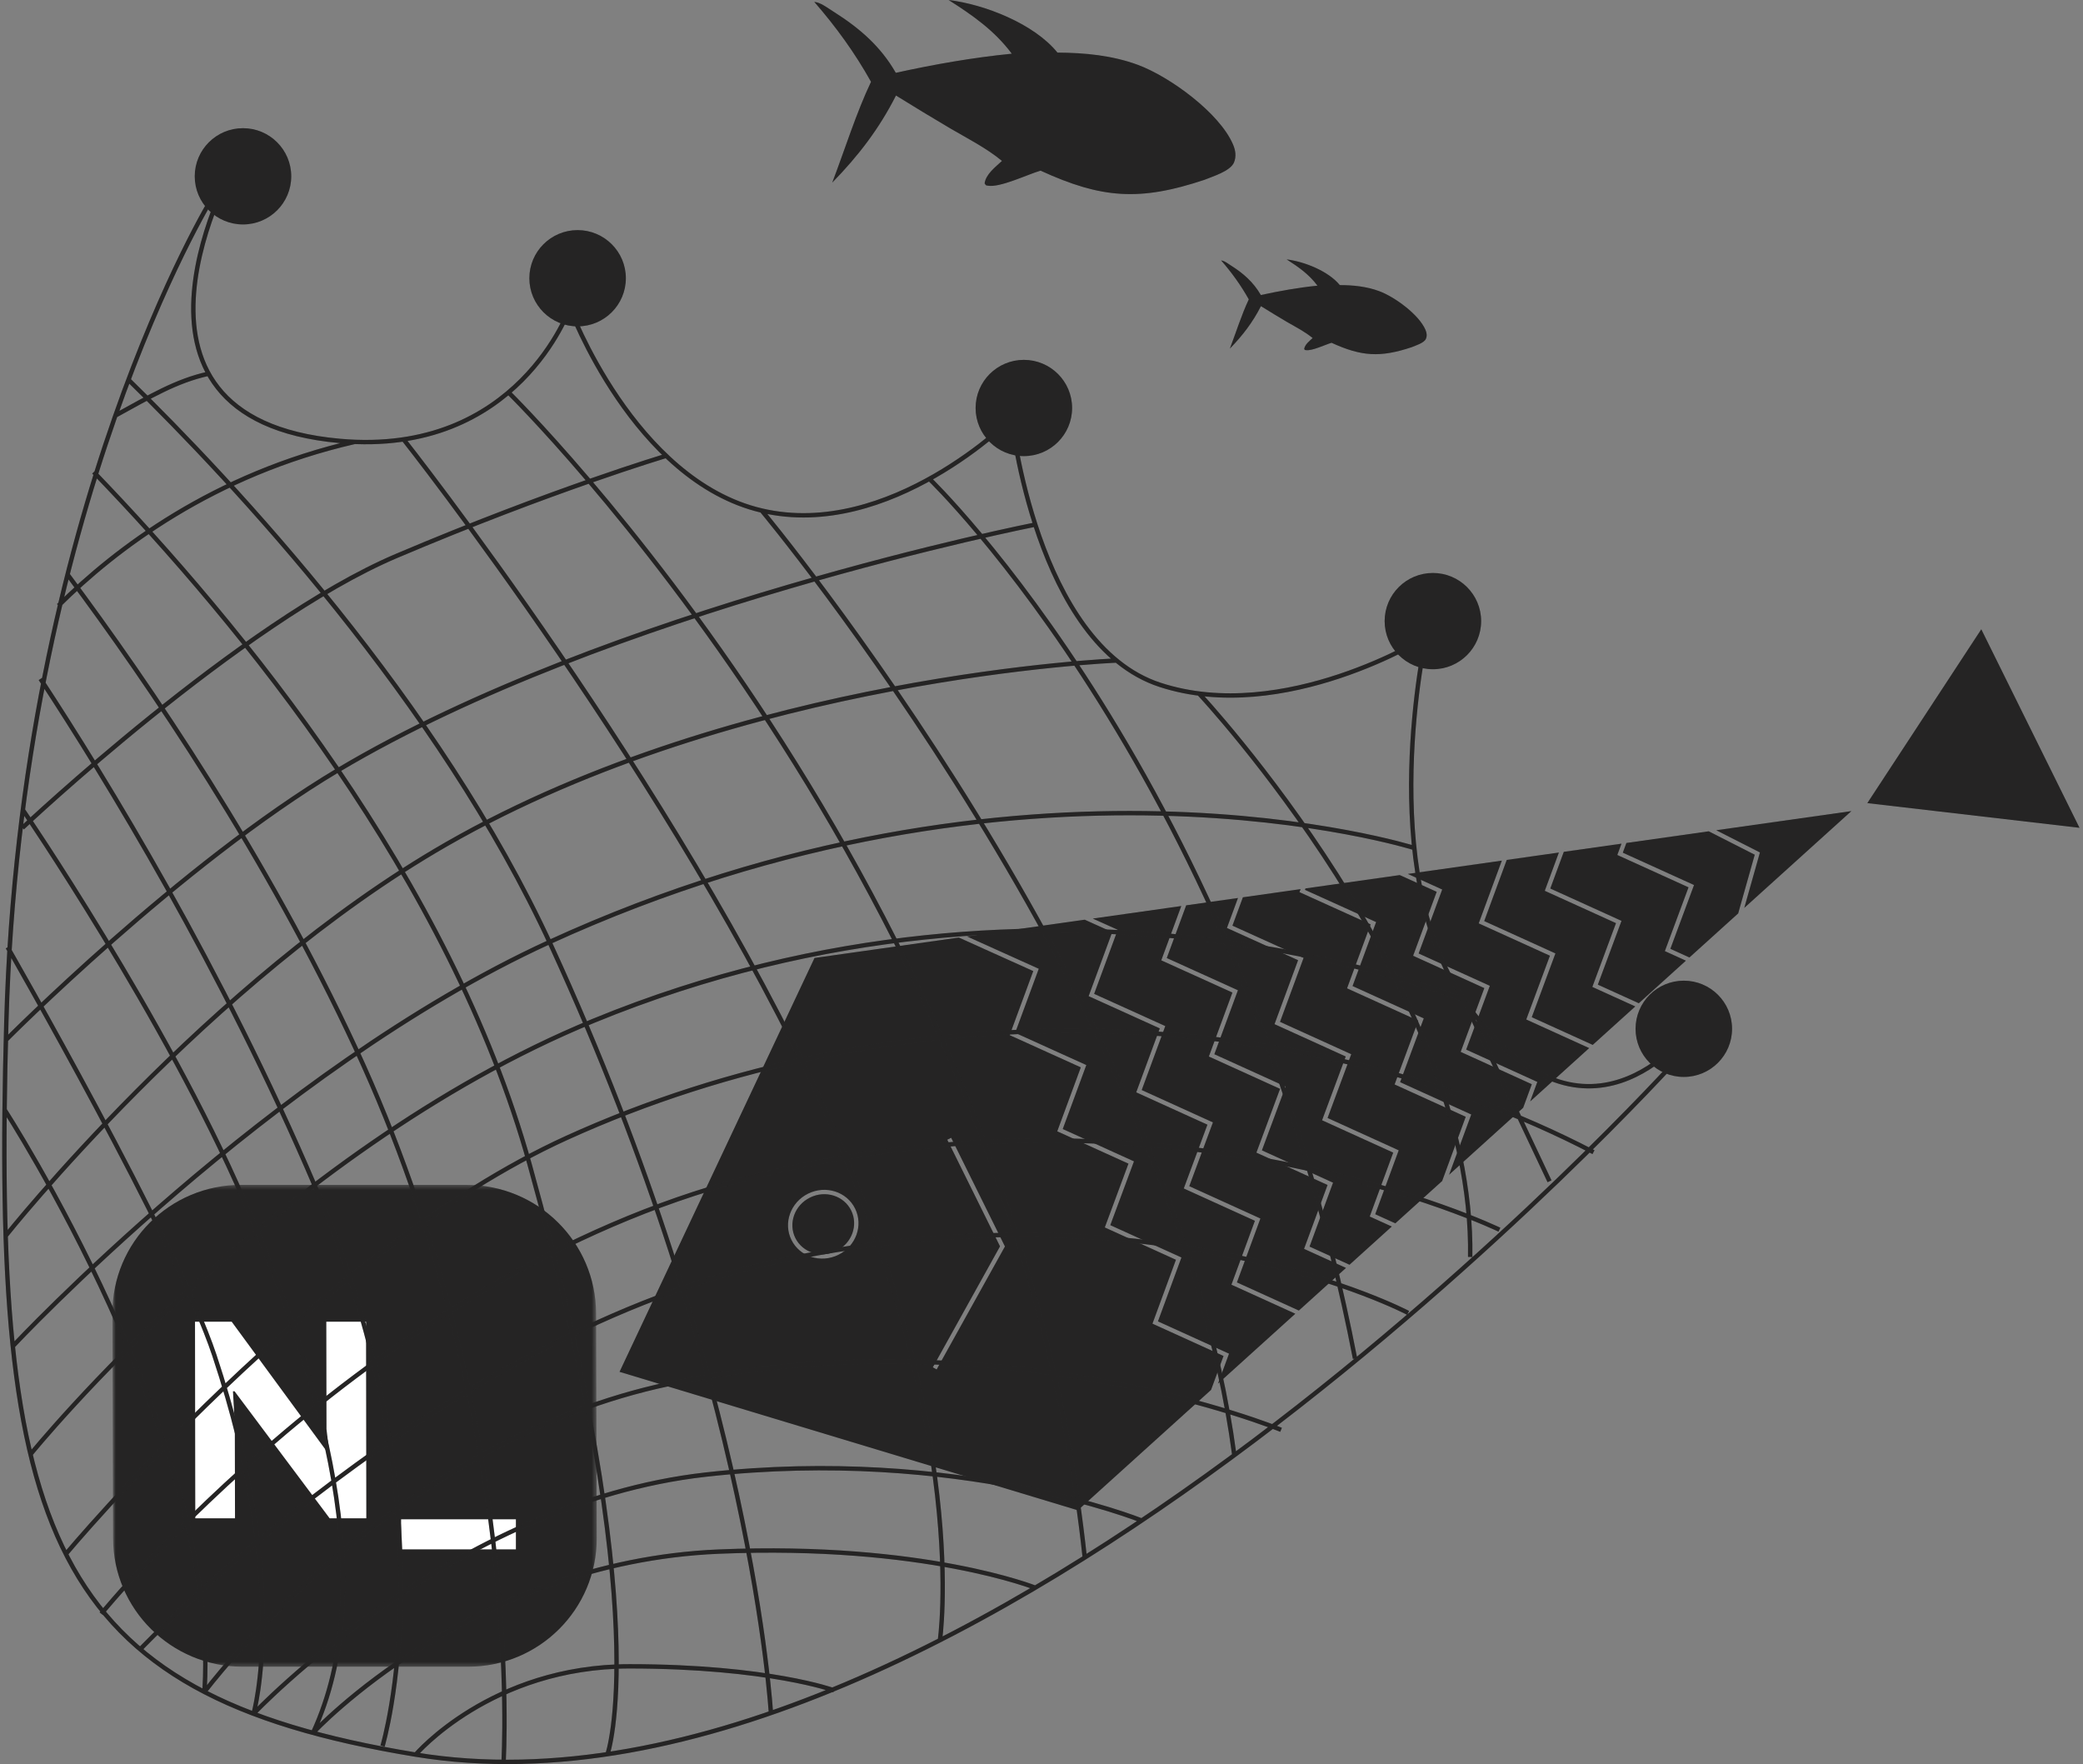 <svg width="477" height="404" viewBox="0 0 477 404" fill="none" xmlns="http://www.w3.org/2000/svg">
<rect x="0" y="0" width="477" height="404" fill="#808080" stroke="none"/>
<mask id="mask0_14870_154074" style="mask-type:luminance" maskUnits="userSpaceOnUse" x="25" y="271" width="112" height="111">
<path d="M25.68 271.318H136.411L136.73 381.642L25.977 381.663L25.68 271.318Z" fill="white"/>
</mask>
<g mask="url(#mask0_14870_154074)">
<path d="M106.873 271.318H55.194C38.875 271.318 25.7 284.506 25.742 300.752L25.891 352.229C25.933 368.475 39.193 381.642 55.513 381.642H107.192C123.491 381.642 136.687 368.454 136.644 352.208L136.495 300.731C136.453 284.485 123.193 271.318 106.873 271.318Z" fill="#2E2D2D"/>
<path d="M106.873 271.318H55.194C38.875 271.318 25.7 284.506 25.742 300.752L25.891 352.229C25.933 368.475 39.193 381.642 55.513 381.642H107.192C123.491 381.642 136.687 368.454 136.644 352.208L136.495 300.731C136.453 284.485 123.193 271.318 106.873 271.318Z" fill="black" fill-opacity="0.2"/>
<path fill-rule="evenodd" clip-rule="evenodd" d="M53.687 318.57H53.347L53.772 326.385L53.815 347.664H44.72L44.656 302.643H53.05L75.043 332.628H75.404L74.767 327.234L74.725 302.643H83.819L83.883 347.664H75.489L53.709 318.57H53.687ZM91.852 347.898H118.137V354.778H91.852V347.898Z" fill="white"/>
</g>
<path fill-rule="evenodd" clip-rule="evenodd" d="M141.874 314.124L246.822 345.832L277.325 318.261L280.185 310.493L264.33 303.289L263.907 303.096L264.067 302.661L269.287 288.464L253.418 281.253L252.994 281.06L253.156 280.624L258.413 266.456L242.529 259.243L242.106 259.05L242.266 258.615L247.503 244.404L231.633 237.218L231.209 237.026L231.37 236.59L236.614 222.359L219.567 214.678L186.522 219.359L141.874 314.124ZM221.418 214.416L237.449 221.639L237.875 221.831L237.714 222.268L232.47 236.5L248.339 243.685L248.763 243.877L248.603 244.313L243.366 258.525L259.25 265.738L259.675 265.931L259.513 266.367L254.256 280.536L270.123 287.747L270.546 287.939L270.386 288.374L265.167 302.571L281.022 309.775L281.445 309.967L281.284 310.403L278.923 316.817L296.622 300.819L282.414 294.363L281.991 294.171L282.151 293.736L287.37 279.539L271.502 272.328L271.078 272.135L271.24 271.699L276.496 257.53L260.613 250.317L260.189 250.125L260.35 249.69L265.587 235.479L249.717 228.293L249.293 228.101L249.454 227.665L254.697 213.434L248.396 210.595L221.418 214.416ZM250.247 210.333L255.533 212.714L255.958 212.906L255.797 213.343L250.553 227.575L266.423 234.76L266.847 234.952L266.686 235.388L261.449 249.6L277.334 256.813L277.758 257.006L277.596 257.442L272.34 271.611L288.207 278.821L288.63 279.013L288.47 279.449L283.25 293.646L297.43 300.089L308.226 290.331L299.047 286.161L298.625 285.969L298.785 285.533L304.004 271.336L288.135 264.125L287.711 263.932L287.873 263.496L293.13 249.328L277.246 242.115L276.823 241.922L276.984 241.487L282.22 227.276L266.35 220.09L265.927 219.899L266.087 219.462L270.509 207.462L250.247 210.333ZM271.634 207.303L267.187 219.372L283.057 226.557L283.481 226.749L283.32 227.185L278.083 241.397L293.968 248.61L294.392 248.803L294.23 249.239L288.973 263.408L304.841 270.619L305.263 270.811L305.103 271.246L299.884 285.443L309.034 289.601L318.712 280.852L314.086 278.75L313.663 278.558L313.823 278.123L319.042 263.926L303.174 256.714L302.75 256.522L302.911 256.085L308.168 241.917L292.284 234.704L291.861 234.512L292.022 234.076L297.258 219.865L281.389 212.68L280.965 212.488L281.125 212.052L283.494 205.623L271.634 207.303ZM284.619 205.464L282.225 211.961L298.095 219.147L298.519 219.339L298.358 219.775L293.121 233.986L309.006 241.2L309.43 241.392L309.268 241.829L304.011 255.997L319.879 263.208L320.301 263.4L320.141 263.835L314.922 278.032L319.521 280.122L330.308 270.372L330.272 270.355L330.432 269.92L335.651 255.723L319.782 248.511L319.358 248.319L319.52 247.883L324.777 233.714L308.893 226.501L308.47 226.309L308.631 225.873L313.867 211.662L297.997 204.477L297.574 204.285L297.734 203.849L297.829 203.593L284.619 205.464ZM298.954 203.433L298.834 203.759L314.704 210.944L315.128 211.136L314.967 211.572L309.73 225.784L325.615 232.997L326.039 233.189L325.877 233.626L320.62 247.794L336.488 255.005L336.91 255.197L336.75 255.633L331.841 268.986L348.8 253.658L350.782 248.266L334.913 241.055L334.489 240.862L334.651 240.426L339.908 226.258L324.024 219.045L323.601 218.853L323.761 218.417L328.998 204.206L320.539 200.376L298.954 203.433ZM322.384 200.114L329.835 203.487L330.259 203.679L330.098 204.116L324.861 218.327L340.745 225.54L341.17 225.733L341.008 226.169L335.751 240.338L351.618 247.549L352.041 247.741L351.881 248.176L350.396 252.215L363.918 239.993L349.932 233.637L349.508 233.444L349.67 233.008L354.927 218.84L339.043 211.627L338.62 211.435L338.78 210.999L343.915 197.064L322.384 200.114ZM345.04 196.905L339.88 210.909L355.764 218.122L356.189 218.315L356.027 218.751L350.77 232.92L364.727 239.262L374.47 230.455L365.063 226.181L364.639 225.988L364.801 225.552L370.058 211.383L354.174 204.17L353.751 203.978L353.911 203.542L356.98 195.214L345.04 196.905ZM358.105 195.054L355.011 203.453L370.895 210.666L371.319 210.859L371.158 211.295L365.901 225.463L375.278 229.725L386.066 219.975L381.672 217.978L381.248 217.785L381.41 217.349L386.667 203.181L370.783 195.968L370.36 195.776L370.52 195.34L371.315 193.183L358.105 195.054ZM372.44 193.024L371.62 195.25L387.504 202.463L387.928 202.656L387.767 203.092L382.51 217.261L386.874 219.244L398.039 209.153L401.832 195.714L391.287 190.354L372.44 193.024ZM393.012 190.11L402.652 195.01L403.018 195.196L402.906 195.591L399.434 207.891L423.957 185.727L393.012 190.11ZM427.613 183.899L453.709 144.093L476.199 189.552L427.613 183.899ZM191.545 286.435C187.998 288.185 183.791 286.836 182.13 283.478C180.469 280.121 181.951 275.964 185.499 274.214C189.047 272.464 193.253 273.814 194.914 277.171C196.575 280.528 195.093 284.685 191.545 286.435ZM181.233 283.921C183.157 287.808 187.981 289.309 191.989 287.331C195.997 285.354 197.734 280.616 195.811 276.729C193.888 272.841 189.064 271.34 185.056 273.318C181.048 275.295 179.31 280.033 181.233 283.921ZM214.486 313.579L230.003 285.648L230.13 285.419L230.014 285.184L217.817 260.531L216.92 260.973L229.001 285.392L213.611 313.093L214.486 313.579Z" fill="#2E2D2D"/>
<path fill-rule="evenodd" clip-rule="evenodd" d="M141.874 314.124L246.822 345.832L277.325 318.261L280.185 310.493L264.33 303.289L263.907 303.096L264.067 302.661L269.287 288.464L253.418 281.253L252.994 281.06L253.156 280.624L258.413 266.456L242.529 259.243L242.106 259.05L242.266 258.615L247.503 244.404L231.633 237.218L231.209 237.026L231.37 236.59L236.614 222.359L219.567 214.678L186.522 219.359L141.874 314.124ZM221.418 214.416L237.449 221.639L237.875 221.831L237.714 222.268L232.47 236.5L248.339 243.685L248.763 243.877L248.603 244.313L243.366 258.525L259.25 265.738L259.675 265.931L259.513 266.367L254.256 280.536L270.123 287.747L270.546 287.939L270.386 288.374L265.167 302.571L281.022 309.775L281.445 309.967L281.284 310.403L278.923 316.817L296.622 300.819L282.414 294.363L281.991 294.171L282.151 293.736L287.37 279.539L271.502 272.328L271.078 272.135L271.24 271.699L276.496 257.53L260.613 250.317L260.189 250.125L260.35 249.69L265.587 235.479L249.717 228.293L249.293 228.101L249.454 227.665L254.697 213.434L248.396 210.595L221.418 214.416ZM250.247 210.333L255.533 212.714L255.958 212.906L255.797 213.343L250.553 227.575L266.423 234.76L266.847 234.952L266.686 235.388L261.449 249.6L277.334 256.813L277.758 257.006L277.596 257.442L272.34 271.611L288.207 278.821L288.63 279.013L288.47 279.449L283.25 293.646L297.43 300.089L308.226 290.331L299.047 286.161L298.625 285.969L298.785 285.533L304.004 271.336L288.135 264.125L287.711 263.932L287.873 263.496L293.13 249.328L277.246 242.115L276.823 241.922L276.984 241.487L282.22 227.276L266.35 220.09L265.927 219.899L266.087 219.462L270.509 207.462L250.247 210.333ZM271.634 207.303L267.187 219.372L283.057 226.557L283.481 226.749L283.32 227.185L278.083 241.397L293.968 248.61L294.392 248.803L294.23 249.239L288.973 263.408L304.841 270.619L305.263 270.811L305.103 271.246L299.884 285.443L309.034 289.601L318.712 280.852L314.086 278.75L313.663 278.558L313.823 278.123L319.042 263.926L303.174 256.714L302.75 256.522L302.911 256.085L308.168 241.917L292.284 234.704L291.861 234.512L292.022 234.076L297.258 219.865L281.389 212.68L280.965 212.488L281.125 212.052L283.494 205.623L271.634 207.303ZM284.619 205.464L282.225 211.961L298.095 219.147L298.519 219.339L298.358 219.775L293.121 233.986L309.006 241.2L309.43 241.392L309.268 241.829L304.011 255.997L319.879 263.208L320.301 263.4L320.141 263.835L314.922 278.032L319.521 280.122L330.308 270.372L330.272 270.355L330.432 269.92L335.651 255.723L319.782 248.511L319.358 248.319L319.52 247.883L324.777 233.714L308.893 226.501L308.47 226.309L308.631 225.873L313.867 211.662L297.997 204.477L297.574 204.285L297.734 203.849L297.829 203.593L284.619 205.464ZM298.954 203.433L298.834 203.759L314.704 210.944L315.128 211.136L314.967 211.572L309.73 225.784L325.615 232.997L326.039 233.189L325.877 233.626L320.62 247.794L336.488 255.005L336.91 255.197L336.75 255.633L331.841 268.986L348.8 253.658L350.782 248.266L334.913 241.055L334.489 240.862L334.651 240.426L339.908 226.258L324.024 219.045L323.601 218.853L323.761 218.417L328.998 204.206L320.539 200.376L298.954 203.433ZM322.384 200.114L329.835 203.487L330.259 203.679L330.098 204.116L324.861 218.327L340.745 225.54L341.17 225.733L341.008 226.169L335.751 240.338L351.618 247.549L352.041 247.741L351.881 248.176L350.396 252.215L363.918 239.993L349.932 233.637L349.508 233.444L349.67 233.008L354.927 218.84L339.043 211.627L338.62 211.435L338.78 210.999L343.915 197.064L322.384 200.114ZM345.04 196.905L339.88 210.909L355.764 218.122L356.189 218.315L356.027 218.751L350.77 232.92L364.727 239.262L374.47 230.455L365.063 226.181L364.639 225.988L364.801 225.552L370.058 211.383L354.174 204.17L353.751 203.978L353.911 203.542L356.98 195.214L345.04 196.905ZM358.105 195.054L355.011 203.453L370.895 210.666L371.319 210.859L371.158 211.295L365.901 225.463L375.278 229.725L386.066 219.975L381.672 217.978L381.248 217.785L381.41 217.349L386.667 203.181L370.783 195.968L370.36 195.776L370.52 195.34L371.315 193.183L358.105 195.054ZM372.44 193.024L371.62 195.25L387.504 202.463L387.928 202.656L387.767 203.092L382.51 217.261L386.874 219.244L398.039 209.153L401.832 195.714L391.287 190.354L372.44 193.024ZM393.012 190.11L402.652 195.01L403.018 195.196L402.906 195.591L399.434 207.891L423.957 185.727L393.012 190.11ZM427.613 183.899L453.709 144.093L476.199 189.552L427.613 183.899ZM191.545 286.435C187.998 288.185 183.791 286.836 182.13 283.478C180.469 280.121 181.951 275.964 185.499 274.214C189.047 272.464 193.253 273.814 194.914 277.171C196.575 280.528 195.093 284.685 191.545 286.435ZM181.233 283.921C183.157 287.808 187.981 289.309 191.989 287.331C195.997 285.354 197.734 280.616 195.811 276.729C193.888 272.841 189.064 271.34 185.056 273.318C181.048 275.295 179.31 280.033 181.233 283.921ZM214.486 313.579L230.003 285.648L230.13 285.419L230.014 285.184L217.817 260.531L216.92 260.973L229.001 285.392L213.611 313.093L214.486 313.579Z" fill="black" fill-opacity="0.2"/>
<path d="M48.671 45.193C48.671 45.193 4.727 116.547 1.454 233.879C-1.818 351.21 10.911 387.928 95.165 401.775C221.622 422.544 384.033 242.586 384.033 242.586M54.089 36.783C54.089 36.783 20.409 95.821 77.804 100.96C118.582 104.613 130.482 70.507 130.482 70.507C130.482 70.507 145.123 110.028 174.426 116.908C203.729 123.789 231.651 95.884 231.651 95.884C231.651 95.884 237.261 147.51 265.629 156.812C294.019 166.113 326.552 145.875 326.552 145.875C326.552 145.875 314.737 199.2 335.222 228.952C362.528 268.622 386.54 236.342 386.54 236.342M1.051 254.117C1.051 254.117 50.138 329.719 46.865 386.611C46.865 386.866 47.141 386.994 47.311 386.781C52.199 380.474 93.232 329.549 153.241 316.892C229.314 300.859 293.361 327.404 293.361 327.404M1.752 216.912C1.752 216.912 40.363 284.104 49.096 310.352C66.564 362.87 58.064 392.41 58.064 392.41C58.064 392.41 103.708 344.161 161.571 337.662C219.433 331.185 261.444 348.174 261.444 348.174M5.131 185.312C5.131 185.312 37.855 233.158 55.875 274.866C73.894 316.575 87.197 363.295 71.684 396.785C71.684 396.785 108.043 357.667 164.567 355.289C211.698 353.314 237.283 363.635 237.283 363.635M9.275 155.452C24.171 178.154 50.86 221.668 72.28 271.977C103.793 345.965 87.601 399.821 87.601 399.821M15.479 131.561C34.307 156.812 61.124 196.226 81.523 240.207C120.325 323.858 115.31 403.473 115.31 403.473M21.471 108.095C55.025 142.881 103.155 201.451 121.26 266.562C150.223 370.727 139.088 401.796 139.088 401.796M92.424 100.619C92.424 100.619 154.622 179.3 188.579 253.458C222.536 327.616 215.205 375.865 215.205 375.865M116.458 89.874C116.458 89.874 232.034 203.086 248.418 356.774M174.448 116.93C174.448 116.93 269.051 230.291 282.63 333.033M212.846 109.667C212.846 109.667 284.627 178.559 310.296 311.074M274.575 158.808C274.575 158.808 337.729 226.276 336.667 287.82M29.419 86.965C53.453 110.431 100.542 160.677 126.233 216.571C172.493 317.232 176.552 392.494 176.552 392.494M26.444 95.142C34.242 90.874 40.341 87.2 47.714 85.586M13.397 138.676C26.465 125.68 48.863 108.606 81.268 101.173M5.131 189.559C5.131 189.559 55.046 142.477 90.809 127.293C126.572 112.109 152.56 104.379 152.56 104.379M1.349 238.148C1.349 238.148 41.234 197.926 77.422 176.35C139.45 139.398 237.092 120.116 237.092 120.116M1.306 282.979C1.306 282.979 47.758 224.578 102.221 193.318C169.624 154.647 255.685 151.249 255.685 151.249M2.942 308.249C2.942 308.249 62.123 244.922 125.659 215.786C234.499 165.88 323.918 194.188 323.918 194.188M7 332.991C7 332.991 63.354 263.526 135.901 233.753C241.851 190.239 335.243 228.974 335.243 228.974L354.835 270.492M15.097 355.818C15.097 355.818 73.172 286.311 129.738 260.572C204.133 226.721 296.017 227.974 364.908 263.821M23.193 369.517C23.193 369.517 86.538 291.706 170.665 269.918C267.585 244.816 343.361 281.577 343.361 281.577M32.118 377.649C32.118 377.649 101.222 304.808 179.76 288.435C265.481 270.553 322.452 300.624 322.452 300.624M95.186 401.774C95.186 401.774 112.441 381.535 144.23 381.557C176.02 381.578 191.001 387.057 191.001 387.057" stroke="#2E2D2D"/>
<path d="M48.671 45.193C48.671 45.193 4.727 116.547 1.454 233.879C-1.818 351.21 10.911 387.928 95.165 401.775C221.622 422.544 384.033 242.586 384.033 242.586M54.089 36.783C54.089 36.783 20.409 95.821 77.804 100.96C118.582 104.613 130.482 70.507 130.482 70.507C130.482 70.507 145.123 110.028 174.426 116.908C203.729 123.789 231.651 95.884 231.651 95.884C231.651 95.884 237.261 147.51 265.629 156.812C294.019 166.113 326.552 145.875 326.552 145.875C326.552 145.875 314.737 199.2 335.222 228.952C362.528 268.622 386.54 236.342 386.54 236.342M1.051 254.117C1.051 254.117 50.138 329.719 46.865 386.611C46.865 386.866 47.141 386.994 47.311 386.781C52.199 380.474 93.232 329.549 153.241 316.892C229.314 300.859 293.361 327.404 293.361 327.404M1.752 216.912C1.752 216.912 40.363 284.104 49.096 310.352C66.564 362.87 58.064 392.41 58.064 392.41C58.064 392.41 103.708 344.161 161.571 337.662C219.433 331.185 261.444 348.174 261.444 348.174M5.131 185.312C5.131 185.312 37.855 233.158 55.875 274.866C73.894 316.575 87.197 363.295 71.684 396.785C71.684 396.785 108.043 357.667 164.567 355.289C211.698 353.314 237.283 363.635 237.283 363.635M9.275 155.452C24.171 178.154 50.86 221.668 72.28 271.977C103.793 345.965 87.601 399.821 87.601 399.821M15.479 131.561C34.307 156.812 61.124 196.226 81.523 240.207C120.325 323.858 115.31 403.473 115.31 403.473M21.471 108.095C55.025 142.881 103.155 201.451 121.26 266.562C150.223 370.727 139.088 401.796 139.088 401.796M92.424 100.619C92.424 100.619 154.622 179.3 188.579 253.458C222.536 327.616 215.205 375.865 215.205 375.865M116.458 89.874C116.458 89.874 232.034 203.086 248.418 356.774M174.448 116.93C174.448 116.93 269.051 230.291 282.63 333.033M212.846 109.667C212.846 109.667 284.627 178.559 310.296 311.074M274.575 158.808C274.575 158.808 337.729 226.276 336.667 287.82M29.419 86.965C53.453 110.431 100.542 160.677 126.233 216.571C172.493 317.232 176.552 392.494 176.552 392.494M26.444 95.142C34.242 90.874 40.341 87.2 47.714 85.586M13.397 138.676C26.465 125.68 48.863 108.606 81.268 101.173M5.131 189.559C5.131 189.559 55.046 142.477 90.809 127.293C126.572 112.109 152.56 104.379 152.56 104.379M1.349 238.148C1.349 238.148 41.234 197.926 77.422 176.35C139.45 139.398 237.092 120.116 237.092 120.116M1.306 282.979C1.306 282.979 47.758 224.578 102.221 193.318C169.624 154.647 255.685 151.249 255.685 151.249M2.942 308.249C2.942 308.249 62.123 244.922 125.659 215.786C234.499 165.88 323.918 194.188 323.918 194.188M7 332.991C7 332.991 63.354 263.526 135.901 233.753C241.851 190.239 335.243 228.974 335.243 228.974L354.835 270.492M15.097 355.818C15.097 355.818 73.172 286.311 129.738 260.572C204.133 226.721 296.017 227.974 364.908 263.821M23.193 369.517C23.193 369.517 86.538 291.706 170.665 269.918C267.585 244.816 343.361 281.577 343.361 281.577M32.118 377.649C32.118 377.649 101.222 304.808 179.76 288.435C265.481 270.553 322.452 300.624 322.452 300.624M95.186 401.774C95.186 401.774 112.441 381.535 144.23 381.557C176.02 381.578 191.001 387.057 191.001 387.057" stroke="black" stroke-opacity="0.2"/>
<path d="M55.644 51.393C61.746 51.393 66.693 46.459 66.693 40.372C66.693 34.285 61.746 29.35 55.644 29.35C49.541 29.35 44.594 34.285 44.594 40.372C44.594 46.459 49.541 51.393 55.644 51.393Z" fill="#2E2D2D"/>
<path d="M55.644 51.393C61.746 51.393 66.693 46.459 66.693 40.372C66.693 34.285 61.746 29.35 55.644 29.35C49.541 29.35 44.594 34.285 44.594 40.372C44.594 46.459 49.541 51.393 55.644 51.393Z" fill="black" fill-opacity="0.2"/>
<path d="M132.27 74.733C138.372 74.733 143.32 69.798 143.32 63.711C143.32 57.624 138.372 52.689 132.27 52.689C126.167 52.689 121.22 57.624 121.22 63.711C121.22 69.798 126.167 74.733 132.27 74.733Z" fill="#2E2D2D"/>
<path d="M132.27 74.733C138.372 74.733 143.32 69.798 143.32 63.711C143.32 57.624 138.372 52.689 132.27 52.689C126.167 52.689 121.22 57.624 121.22 63.711C121.22 69.798 126.167 74.733 132.27 74.733Z" fill="black" fill-opacity="0.2"/>
<path d="M234.46 104.443C240.563 104.443 245.51 99.508 245.51 93.421C245.51 87.334 240.563 82.4 234.46 82.4C228.357 82.4 223.41 87.334 223.41 93.421C223.41 99.508 228.357 104.443 234.46 104.443Z" fill="#2E2D2D"/>
<path d="M234.46 104.443C240.563 104.443 245.51 99.508 245.51 93.421C245.51 87.334 240.563 82.4 234.46 82.4C228.357 82.4 223.41 87.334 223.41 93.421C223.41 99.508 228.357 104.443 234.46 104.443Z" fill="black" fill-opacity="0.2"/>
<path d="M328.127 153.243C334.23 153.243 339.177 148.309 339.177 142.222C339.177 136.135 334.23 131.2 328.127 131.2C322.025 131.2 317.078 136.135 317.078 142.222C317.078 148.309 322.025 153.243 328.127 153.243Z" fill="#2E2D2D"/>
<path d="M328.127 153.243C334.23 153.243 339.177 148.309 339.177 142.222C339.177 136.135 334.23 131.2 328.127 131.2C322.025 131.2 317.078 136.135 317.078 142.222C317.078 148.309 322.025 153.243 328.127 153.243Z" fill="black" fill-opacity="0.2"/>
<path d="M385.586 246.599C391.689 246.599 396.636 241.664 396.636 235.577C396.636 229.49 391.689 224.556 385.586 224.556C379.484 224.556 374.537 229.49 374.537 235.577C374.537 241.664 379.484 246.599 385.586 246.599Z" fill="#2E2D2D"/>
<path d="M385.586 246.599C391.689 246.599 396.636 241.664 396.636 235.577C396.636 229.49 391.689 224.556 385.586 224.556C379.484 224.556 374.537 229.49 374.537 235.577C374.537 241.664 379.484 246.599 385.586 246.599Z" fill="black" fill-opacity="0.2"/>
<path d="M186.414 0.425C186.627 0.467 186.818 0.488 187.03 0.531C188.305 0.849 189.857 2.039 190.983 2.74C196.848 6.456 201.671 10.618 205.135 16.671C213.954 14.738 222.709 13.188 231.697 12.296C227.723 6.987 222.772 3.525 217.226 0C225.492 0.998 236.84 5.458 242.152 12.041C248.421 12.084 254.711 12.678 260.618 14.866C267.864 17.563 279.211 25.802 282.335 33.023C282.93 34.382 283.164 35.826 282.569 37.228C281.698 39.224 277.66 40.413 275.811 41.178C261.043 46.104 252.288 45.51 238.285 39.075C235.395 39.903 228.998 43.025 226.194 42.515C225.641 42.409 225.832 42.494 225.471 41.984C225.769 39.861 227.957 38.247 229.445 36.845C225.875 33.893 221.582 31.727 217.587 29.391C213.423 26.928 209.279 24.422 205.178 21.874C201.31 29.497 196.572 35.677 190.579 41.815C193.427 34.361 196.083 25.824 199.462 18.731C195.764 12.105 191.45 6.159 186.478 0.446L186.414 0.425Z" fill="#2E2D2D"/>
<path d="M186.414 0.425C186.627 0.467 186.818 0.488 187.03 0.531C188.305 0.849 189.857 2.039 190.983 2.74C196.848 6.456 201.671 10.618 205.135 16.671C213.954 14.738 222.709 13.188 231.697 12.296C227.723 6.987 222.772 3.525 217.226 0C225.492 0.998 236.84 5.458 242.152 12.041C248.421 12.084 254.711 12.678 260.618 14.866C267.864 17.563 279.211 25.802 282.335 33.023C282.93 34.382 283.164 35.826 282.569 37.228C281.698 39.224 277.66 40.413 275.811 41.178C261.043 46.104 252.288 45.51 238.285 39.075C235.395 39.903 228.998 43.025 226.194 42.515C225.641 42.409 225.832 42.494 225.471 41.984C225.769 39.861 227.957 38.247 229.445 36.845C225.875 33.893 221.582 31.727 217.587 29.391C213.423 26.928 209.279 24.422 205.178 21.874C201.31 29.497 196.572 35.677 190.579 41.815C193.427 34.361 196.083 25.824 199.462 18.731C195.764 12.105 191.45 6.159 186.478 0.446L186.414 0.425Z" fill="black" fill-opacity="0.2"/>
<path d="M279.594 59.633C279.594 59.633 279.785 59.655 279.892 59.676C280.508 59.825 281.273 60.398 281.825 60.759C284.694 62.564 287.031 64.603 288.731 67.555C293.045 66.62 297.316 65.856 301.694 65.41C299.76 62.819 297.337 61.12 294.639 59.4C298.676 59.888 304.201 62.076 306.815 65.282C309.875 65.282 312.956 65.601 315.825 66.663C319.373 67.98 324.898 71.993 326.428 75.518C326.704 76.177 326.832 76.878 326.534 77.578C326.109 78.555 324.133 79.129 323.241 79.511C316.037 81.911 311.745 81.613 304.924 78.492C303.521 78.895 300.397 80.424 299.016 80.169C298.74 80.127 298.846 80.169 298.655 79.914C298.804 78.874 299.866 78.088 300.589 77.409C298.846 75.964 296.764 74.903 294.809 73.777C292.769 72.567 290.75 71.356 288.753 70.103C286.861 73.82 284.545 76.835 281.634 79.829C283.015 76.198 284.333 72.014 285.969 68.553C284.163 65.325 282.059 62.416 279.637 59.633H279.594Z" fill="#2E2D2D"/>
<path d="M279.594 59.633C279.594 59.633 279.785 59.655 279.892 59.676C280.508 59.825 281.273 60.398 281.825 60.759C284.694 62.564 287.031 64.603 288.731 67.555C293.045 66.62 297.316 65.856 301.694 65.41C299.76 62.819 297.337 61.12 294.639 59.4C298.676 59.888 304.201 62.076 306.815 65.282C309.875 65.282 312.956 65.601 315.825 66.663C319.373 67.98 324.898 71.993 326.428 75.518C326.704 76.177 326.832 76.878 326.534 77.578C326.109 78.555 324.133 79.129 323.241 79.511C316.037 81.911 311.745 81.613 304.924 78.492C303.521 78.895 300.397 80.424 299.016 80.169C298.74 80.127 298.846 80.169 298.655 79.914C298.804 78.874 299.866 78.088 300.589 77.409C298.846 75.964 296.764 74.903 294.809 73.777C292.769 72.567 290.75 71.356 288.753 70.103C286.861 73.82 284.545 76.835 281.634 79.829C283.015 76.198 284.333 72.014 285.969 68.553C284.163 65.325 282.059 62.416 279.637 59.633H279.594Z" fill="black" fill-opacity="0.2"/>
</svg>

